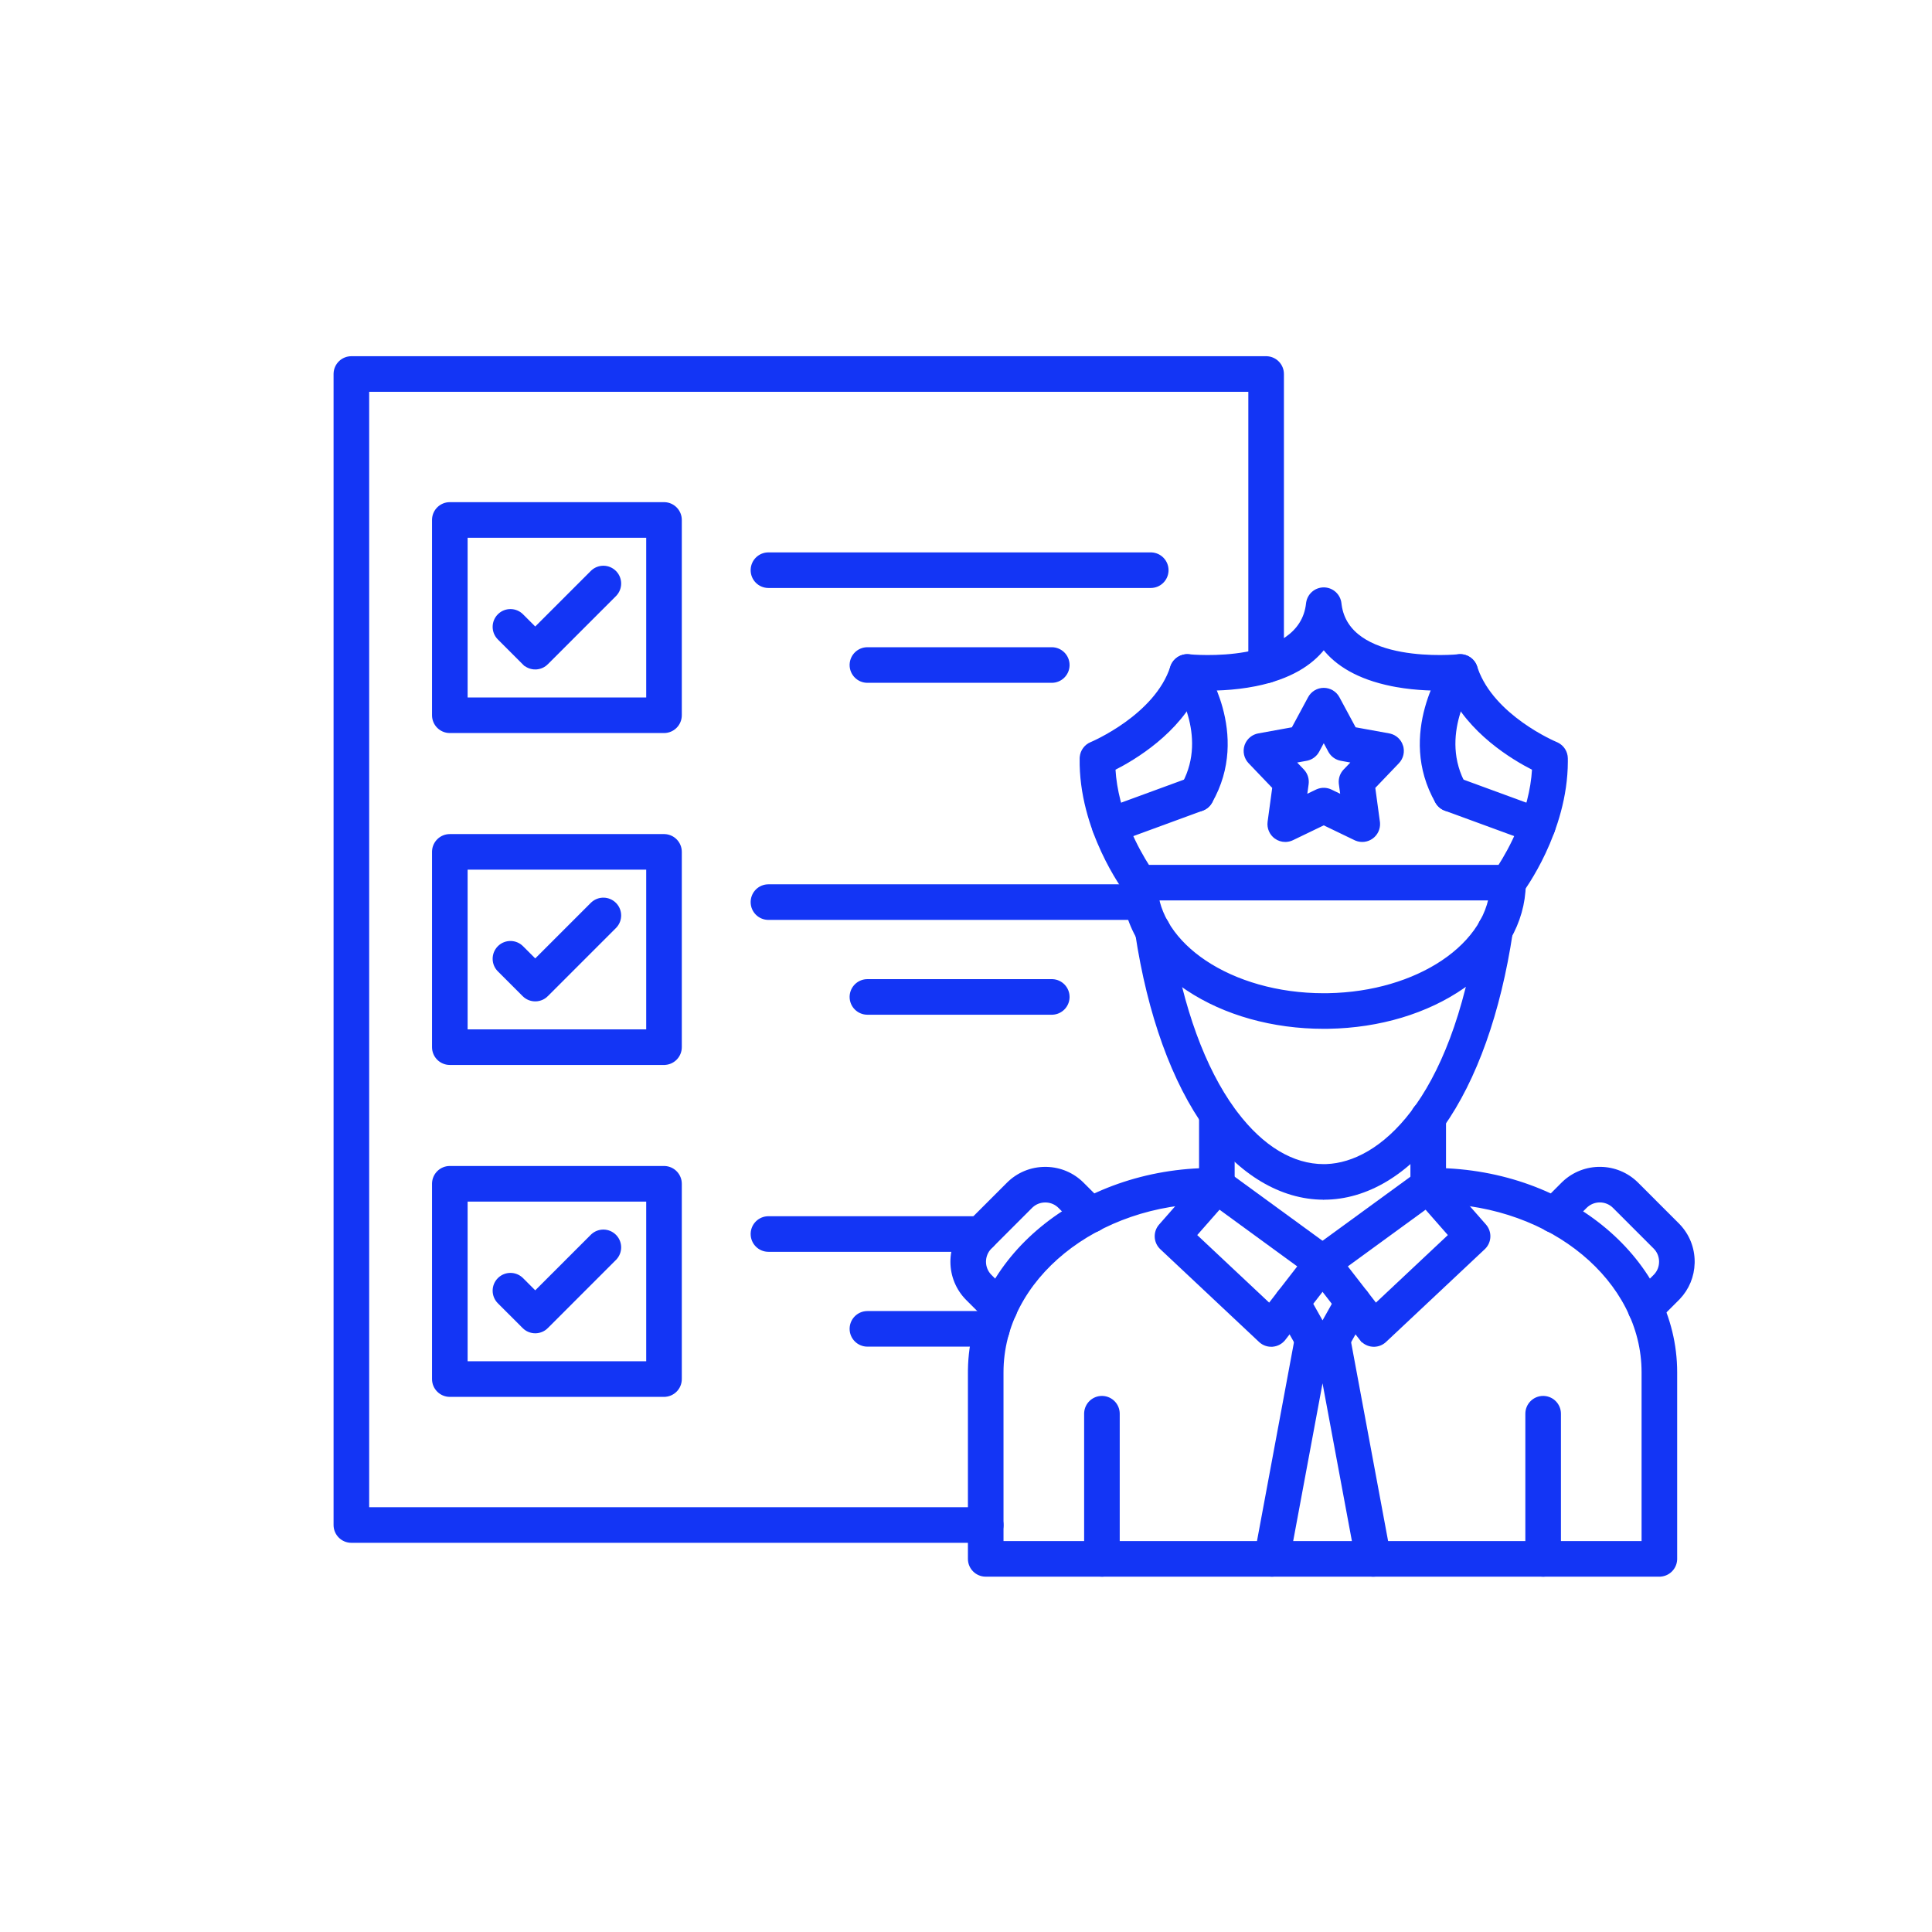 <svg width="512" height="512" viewBox="0 0 512 512" fill="none" xmlns="http://www.w3.org/2000/svg">
<path d="M409.177 370.24C411.51 370.358 413.365 372.287 413.365 374.65V413.117C413.365 415.48 411.509 417.409 409.177 417.527L408.949 417.533C406.514 417.533 404.533 415.557 404.533 413.118V374.65C404.533 372.21 406.511 370.234 408.949 370.234L409.177 370.24Z" fill="#1335F5" stroke="#1335F5" stroke-width="0.6"/>
<path d="M292.251 370.24C294.584 370.358 296.439 372.287 296.439 374.65L296.44 413.117L296.434 413.344C296.32 415.602 294.508 417.413 292.251 417.527L292.023 417.533C289.588 417.532 287.607 415.557 287.607 413.118V374.65L287.613 374.422C287.731 372.089 289.661 370.234 292.023 370.234L292.251 370.24Z" fill="#1335F5" stroke="#1335F5" stroke-width="0.6"/>
<path d="M335.537 94.7L335.764 94.706C338.097 94.824 339.953 96.754 339.953 99.117V176.319C339.953 178.758 337.975 180.736 335.537 180.736H335.536C333.094 180.735 331.12 178.759 331.12 176.32V103.532H97.534V399.729H261.227C263.663 399.729 265.639 401.708 265.64 404.146L265.635 404.374C265.519 406.707 263.587 408.562 261.226 408.562H93.117C90.678 408.562 88.7 406.587 88.7 404.147L88.701 99.116L88.707 98.889C88.825 96.555 90.755 94.7 93.116 94.7H335.537Z" fill="#1335F5" stroke="#1335F5" stroke-width="0.6"/>
<path d="M176.196 133.382C178.53 133.501 180.385 135.431 180.385 137.794V189.549C180.385 191.988 178.408 193.965 175.969 193.965H119.207C116.771 193.965 114.791 191.989 114.791 189.549V137.793L114.797 137.565C114.915 135.232 116.845 133.378 119.207 133.378L175.969 133.377L176.196 133.382ZM123.624 185.133H171.552V142.209H123.624V185.133Z" fill="#1335F5" stroke="#1335F5" stroke-width="0.6"/>
<path d="M304.961 146.69L305.188 146.696C307.518 146.814 309.374 148.742 309.374 151.105L309.369 151.332C309.254 153.667 307.323 155.521 304.961 155.521H203.641C201.201 155.521 199.231 153.545 199.231 151.106V151.105L199.237 150.878C199.355 148.546 201.276 146.69 203.639 146.69H304.961Z" fill="#1335F5" stroke="#1335F5" stroke-width="0.6"/>
<path d="M278.733 171.821C281.173 171.822 283.147 173.799 283.147 176.237L283.142 176.464C283.026 178.797 281.094 180.653 278.733 180.654H229.876C227.437 180.654 225.457 178.676 225.457 176.237L225.463 176.01C225.583 173.677 227.51 171.822 229.873 171.821H278.733Z" fill="#1335F5" stroke="#1335F5" stroke-width="0.6"/>
<path d="M176.196 221.344C178.53 221.462 180.385 223.391 180.385 225.754V277.509C180.385 279.948 178.408 281.925 175.969 281.924V281.925H119.207C116.771 281.925 114.791 279.949 114.791 277.51V225.754L114.797 225.526C114.915 223.193 116.845 221.339 119.207 221.339L175.969 221.338L176.196 221.344ZM123.624 273.093H171.552V230.17H123.624V273.093Z" fill="#1335F5" stroke="#1335F5" stroke-width="0.6"/>
<path d="M302.535 234.651C304.974 234.651 306.951 236.629 306.951 239.067L306.945 239.294C306.828 241.626 304.897 243.483 302.536 243.483H203.64C201.201 243.483 199.23 241.506 199.23 239.067L199.236 238.84C199.354 236.507 201.275 234.652 203.638 234.651H302.535Z" fill="#1335F5" stroke="#1335F5" stroke-width="0.6"/>
<path d="M278.961 259.787C281.294 259.905 283.147 261.836 283.147 264.198L283.142 264.425C283.029 266.683 281.216 268.495 278.96 268.608L278.733 268.613H229.876C227.437 268.613 225.457 266.637 225.457 264.198L225.463 263.97C225.583 261.638 227.511 259.782 229.873 259.782L278.733 259.781L278.961 259.787Z" fill="#1335F5" stroke="#1335F5" stroke-width="0.6"/>
<path d="M175.969 309.299L176.196 309.305C178.53 309.423 180.385 311.353 180.385 313.716V365.47C180.385 367.909 178.408 369.886 175.969 369.885V369.886H119.207C116.771 369.886 114.791 367.911 114.791 365.471V313.715L114.797 313.488C114.915 311.154 116.845 309.299 119.207 309.299H175.969ZM123.624 361.054H171.552V318.131H123.624V361.054Z" fill="#1335F5" stroke="#1335F5" stroke-width="0.6"/>
<path d="M260.145 322.617C262.478 322.736 264.331 324.665 264.331 327.027L264.325 327.255C264.213 329.513 262.4 331.324 260.144 331.438L259.917 331.443H203.641C201.201 331.443 199.231 329.466 199.231 327.028L199.236 326.801C199.355 324.467 201.276 322.613 203.639 322.612L259.917 322.611L260.145 322.617Z" fill="#1335F5" stroke="#1335F5" stroke-width="0.6"/>
<path d="M263.109 347.748C265.443 347.866 267.298 349.796 267.298 352.159L267.292 352.387C267.178 354.644 265.365 356.455 263.109 356.569L262.883 356.574H229.876C227.437 356.574 225.457 354.598 225.457 352.159L225.463 351.932C225.583 349.598 227.51 347.743 229.873 347.743L262.883 347.742L263.109 347.748Z" fill="#1335F5" stroke="#1335F5" stroke-width="0.6"/>
<path d="M277.361 309.536C280.991 309.624 284.387 311.075 286.955 313.641L292.2 318.884V318.885L292.357 319.049C293.873 320.727 293.872 323.288 292.356 324.966L292.199 325.131C290.529 326.801 287.85 326.853 286.116 325.287L285.951 325.131L280.714 319.886V319.885C279.79 318.966 278.579 318.434 277.272 318.371L277.009 318.365C275.69 318.364 274.45 318.841 273.493 319.708L273.306 319.887L262.531 330.664C260.488 332.706 260.488 336.029 262.529 338.071L268.024 343.568L268.181 343.732C269.747 345.464 269.695 348.142 268.024 349.813L268.023 349.814C267.213 350.62 266.171 351.051 265.116 351.101L264.905 351.106C263.771 351.106 262.642 350.676 261.776 349.814L261.775 349.813L256.28 344.315C250.799 338.829 250.797 329.906 256.28 324.42L267.06 313.641C269.708 310.991 273.244 309.532 277.01 309.532L277.361 309.536Z" fill="#1335F5" stroke="#1335F5" stroke-width="0.6"/>
<path d="M414.28 313.388C419.783 308.156 428.518 308.242 433.916 313.642L444.693 324.419L444.938 324.67C447.435 327.29 448.804 330.721 448.804 334.367L448.799 334.719C448.714 338.234 447.352 341.529 444.937 344.064L444.692 344.315L439.197 349.812H439.196C438.385 350.62 437.343 351.05 436.284 351.101L436.071 351.105C434.943 351.105 433.815 350.675 432.949 349.813L432.948 349.812C431.224 348.087 431.223 345.292 432.948 343.567L438.445 338.07V338.069L438.626 337.882C439.498 336.924 439.971 335.688 439.971 334.367L439.965 334.104C439.902 332.797 439.369 331.585 438.445 330.666L438.444 330.665L427.669 319.886C425.628 317.845 422.307 317.845 420.259 319.888L415.024 325.129C413.299 326.854 410.498 326.856 408.773 325.132H408.772C407.048 323.406 407.048 320.61 408.772 318.886H408.773L414.02 313.642L414.28 313.388Z" fill="#1335F5" stroke="#1335F5" stroke-width="0.6"/>
<path d="M351.018 155.97C353.181 156.071 354.962 157.735 355.201 159.908V159.909L355.247 160.294C355.78 164.233 357.869 167.044 360.745 169.053C363.722 171.132 367.544 172.35 371.345 173.044C378.925 174.427 386.325 173.709 386.507 173.69L386.702 173.675C388.708 173.549 390.553 174.804 391.176 176.729V176.73L391.382 177.336C393.599 183.552 398.677 188.379 403.317 191.698C408.1 195.12 412.377 196.909 412.451 196.938L412.75 197.074C414.215 197.805 415.166 199.294 415.188 200.948L415.195 201.837C415.152 220.453 403.662 235.906 403.165 236.567H403.164C402.331 237.673 401.026 238.325 399.64 238.325H301.98C300.593 238.325 299.287 237.674 298.452 236.567L298.451 236.566C297.944 235.89 286.097 219.957 286.42 200.948L286.439 200.619C286.589 198.99 287.634 197.566 289.158 196.938L289.16 196.938L289.272 197.216L289.161 196.938C289.161 196.937 289.163 196.937 289.164 196.937C289.167 196.935 289.171 196.933 289.176 196.931C289.186 196.926 289.201 196.921 289.219 196.913C289.256 196.897 289.308 196.875 289.374 196.846C289.508 196.787 289.7 196.7 289.944 196.586C290.431 196.359 291.124 196.023 291.963 195.581C293.644 194.696 295.912 193.387 298.305 191.673C303.1 188.238 308.356 183.204 310.439 176.73L310.502 176.546C311.198 174.659 313.096 173.475 315.109 173.691H315.108C315.308 173.711 322.698 174.425 330.268 173.044C334.07 172.35 337.893 171.133 340.871 169.053C343.841 166.979 345.971 164.051 346.415 159.909V159.908L346.443 159.7C346.779 157.561 348.624 155.965 350.808 155.965L351.018 155.97ZM350.808 171.861C347.489 176.049 341.904 179.71 332.738 181.555H332.737C326.812 182.745 321.067 182.808 317.581 182.688C312.35 194.12 300.667 201.091 295.306 203.804C295.959 215.328 301.746 225.512 304.309 229.493H397.301C399.863 225.516 405.658 215.331 406.308 203.803C400.946 201.088 389.266 194.12 384.035 182.688C380.765 182.799 375.521 182.754 370.007 181.77L368.878 181.555C359.714 179.71 354.13 176.05 350.808 171.861Z" fill="#1335F5" stroke="#1335F5" stroke-width="0.6"/>
<path d="M399.638 229.493C402.079 229.493 404.054 231.471 404.054 233.909L404.05 234.405C403.88 244.477 398.475 253.83 388.824 260.901L387.861 261.59C378.205 268.315 365.557 272.107 352.111 272.336L350.808 272.347C337.315 272.347 324.541 268.767 314.698 262.232L313.755 261.59C303.332 254.328 297.563 244.502 297.562 233.909L297.568 233.682C297.688 231.349 299.617 229.493 301.979 229.493C304.42 229.493 306.395 231.471 306.395 233.909L306.409 234.668C306.707 242.483 311.582 249.586 319.373 254.797C327.414 260.175 338.532 263.515 350.808 263.515L351.955 263.505C363.776 263.304 374.455 260.006 382.244 254.796C390.287 249.417 395.222 242.023 395.222 233.909V233.908L395.228 233.682C395.348 231.349 397.275 229.493 399.638 229.493Z" fill="#1335F5" stroke="#1335F5" stroke-width="0.6"/>
<path d="M350.807 182.588C352.433 182.588 353.927 183.479 354.694 184.911L359.059 193.011L368.108 194.653L368.404 194.718C369.869 195.088 371.05 196.186 371.517 197.635H371.516C372.023 199.181 371.631 200.877 370.513 202.051L370.512 202.052L364.151 208.699L365.393 217.816V217.817L365.423 218.118C365.519 219.624 364.84 221.087 363.603 221.983C362.376 222.878 360.775 223.072 359.373 222.511L359.096 222.389L350.807 218.394L342.522 222.389L342.52 222.39C341.985 222.644 341.418 222.788 340.849 222.819L340.604 222.826C339.684 222.826 338.771 222.542 338.004 221.983V221.982C336.696 221.026 336.011 219.428 336.225 217.817L337.464 208.698L331.103 202.051C329.979 200.875 329.594 199.18 330.092 197.635V197.635L330.196 197.349C330.764 195.949 332.008 194.926 333.504 194.654L342.558 193.011L346.923 184.91C347.689 183.478 349.182 182.588 350.807 182.588ZM349.329 199.07C348.734 200.18 347.691 200.979 346.475 201.272L346.23 201.324L343.163 201.88L345.317 204.134L345.485 204.319C346.297 205.272 346.668 206.53 346.503 207.778V207.779L346.08 210.867L348.893 209.514L349.123 209.412C350.28 208.934 351.588 208.969 352.724 209.515H352.724L355.533 210.867L355.113 207.779L355.086 207.529C354.986 206.28 355.424 205.044 356.294 204.134L358.453 201.879L355.385 201.323C354.142 201.098 353.066 200.356 352.412 199.288L352.287 199.07L350.807 196.324L349.329 199.07Z" fill="#1335F5" stroke="#1335F5" stroke-width="0.6"/>
<path d="M312.3 174.347C314.275 173.106 316.893 173.61 318.252 175.536L318.488 175.883C319.327 177.147 322.038 181.523 323.702 187.556C325.605 194.453 326.143 203.539 320.925 212.608L320.926 212.609C320.167 213.942 318.807 214.724 317.38 214.815L317.094 214.824C316.349 214.824 315.589 214.635 314.899 214.235V214.236C312.785 213.019 312.054 210.32 313.274 208.205L313.616 207.588C317.032 201.202 316.565 194.72 315.15 189.694C313.689 184.506 311.224 180.9 311.028 180.617V180.616C309.637 178.62 310.118 175.869 312.11 174.472L312.3 174.347Z" fill="#1335F5" stroke="#1335F5" stroke-width="0.6"/>
<path d="M383.364 175.536C384.725 173.605 387.356 173.1 389.331 174.349L389.52 174.475L389.702 174.61C391.535 176.049 391.938 178.689 390.587 180.619C390.378 180.923 387.92 184.529 386.463 189.707C385.003 194.893 384.555 201.627 388.343 208.205H388.342C389.563 210.319 388.833 213.02 386.717 214.236L386.716 214.235C386.026 214.634 385.27 214.824 384.519 214.824C382.992 214.824 381.504 214.031 380.69 212.61V212.609C375.469 203.54 376.009 194.454 377.913 187.556C379.816 180.661 383.086 175.93 383.364 175.536Z" fill="#1335F5" stroke="#1335F5" stroke-width="0.6"/>
<path d="M315.582 206.261C317.795 205.445 320.245 206.528 321.163 208.676L321.247 208.887V208.888L321.32 209.103C322.012 211.334 320.838 213.742 318.618 214.555V214.554L295.616 222.988L295.617 222.989C295.117 223.173 294.603 223.26 294.098 223.26V223.261C292.299 223.261 290.6 222.154 289.948 220.364L289.875 220.149C289.18 217.917 290.356 215.511 292.57 214.698H292.571L315.582 206.262V206.261Z" fill="#1335F5" stroke="#1335F5" stroke-width="0.6"/>
<path d="M380.369 208.887C381.208 206.597 383.744 205.42 386.035 206.262L386.034 206.263L409.04 214.698L409.251 214.781C411.333 215.665 412.407 217.99 411.741 220.148L411.668 220.364C411.051 222.04 409.529 223.12 407.858 223.248L407.522 223.261C407.015 223.261 406.5 223.174 406.001 222.99V222.989L382.991 214.553C380.708 213.713 379.526 211.178 380.369 208.887Z" fill="#1335F5" stroke="#1335F5" stroke-width="0.6"/>
<path d="M322.48 309.822L322.708 309.828C325.041 309.946 326.897 311.875 326.897 314.238C326.897 316.599 325.04 318.53 322.708 318.649L322.48 318.655L321.316 318.654C290.554 318.654 265.639 338.908 265.639 363.678L265.642 408.701H435.334V363.677C435.334 339.294 411.191 319.288 381.094 318.669L379.657 318.655L378.493 318.654C376.057 318.654 374.076 316.677 374.076 314.238L374.082 314.01C374.201 311.677 376.131 309.822 378.493 309.822H379.657L380.488 309.826C415.623 310.198 444.166 334.165 444.166 363.678L444.167 413.117L444.161 413.344C444.042 415.678 442.111 417.532 439.75 417.532V417.533H261.226C258.787 417.533 256.807 415.557 256.807 413.118L256.81 363.677L256.815 362.981C257.263 333.557 286.078 309.822 321.315 309.822H322.48Z" fill="#1335F5" stroke="#1335F5" stroke-width="0.6"/>
<path d="M322.707 291.105C325.041 291.222 326.897 293.152 326.897 295.515V314.237C326.897 316.599 325.04 318.531 322.707 318.649L322.481 318.654C320.045 318.654 318.065 316.677 318.065 314.238V295.514C318.065 293.074 320.043 291.099 322.481 291.099L322.707 291.105Z" fill="#1335F5" stroke="#1335F5" stroke-width="0.6"/>
<path d="M378.72 291.82C381.054 291.938 382.908 293.867 382.908 296.23L382.909 314.237L382.903 314.465C382.788 316.722 380.977 318.534 378.719 318.649L378.493 318.654C376.057 318.654 374.076 316.677 374.076 314.238V296.23L374.082 296.002C374.2 293.668 376.13 291.814 378.493 291.814L378.72 291.82Z" fill="#1335F5" stroke="#1335F5" stroke-width="0.6"/>
<path d="M391.92 245.507C392.382 243.217 394.563 241.665 396.903 242.021L396.902 242.022C399.241 242.373 400.877 244.493 400.642 246.819L400.614 247.044C397.411 268.343 391.08 286.124 382.279 298.516L381.858 299.102C373.19 311.022 362.168 317.633 350.824 317.636L350.823 317.635V317.636C350.819 317.636 350.814 317.635 350.81 317.635C350.808 317.635 350.806 317.636 350.805 317.636L350.804 317.635C339.49 317.627 328.502 311.044 319.859 299.17H319.858C310.854 286.797 304.38 268.841 301.124 247.256L301.095 247.03C300.862 244.704 302.495 242.583 304.827 242.23L305.054 242.201C307.314 241.976 309.364 243.499 309.817 245.713L309.857 245.937V245.938L310.152 247.824C313.286 267.197 319.1 283.12 326.996 293.973L327.664 294.871C334.606 304.024 342.6 308.805 350.823 308.805L351.503 308.792C358.574 308.542 366.781 304.41 374.128 294.784C381.713 284.846 388.369 269.067 391.88 245.731L391.92 245.507ZM350.862 317.633C350.864 317.633 350.866 317.633 350.868 317.633C350.87 317.633 350.872 317.631 350.874 317.631C350.871 317.632 350.866 317.632 350.862 317.633ZM350.758 317.629C350.759 317.629 350.761 317.629 350.762 317.629C350.76 317.629 350.758 317.629 350.756 317.628L350.758 317.629ZM350.906 317.624C350.909 317.623 350.913 317.623 350.915 317.622C350.923 317.62 350.929 317.617 350.935 317.615C350.939 317.613 350.95 317.608 350.964 317.601C350.968 317.599 350.975 317.596 350.982 317.591C350.984 317.59 350.987 317.587 350.99 317.584L350.823 317.336L350.906 317.624ZM350.684 317.602C350.687 317.603 350.69 317.603 350.693 317.605C350.686 317.602 350.679 317.598 350.672 317.594C350.676 317.597 350.68 317.6 350.684 317.602ZM351.092 317.466C351.093 317.464 351.096 317.462 351.097 317.459C351.098 317.457 351.098 317.453 351.099 317.451C351.097 317.456 351.094 317.461 351.092 317.466Z" fill="#1335F5" stroke="#1335F5" stroke-width="0.6"/>
<path d="M319.306 311.167C320.831 309.592 323.29 309.367 325.08 310.669V310.67L353.088 331.087L353.265 331.224C354.132 331.925 354.699 332.93 354.857 334.037L354.884 334.259C354.986 335.367 354.665 336.477 353.974 337.362L353.975 337.363L340.379 354.901L340.378 354.9C339.618 355.883 338.473 356.5 337.232 356.598L337.23 356.599C337.119 356.607 337.003 356.611 336.887 356.61V356.611C335.839 356.611 334.822 356.238 334.023 355.555L333.866 355.414L307.705 330.84L307.546 330.684C305.959 329.042 305.883 326.442 307.405 324.708L319.162 311.324V311.323L319.306 311.167ZM316.861 327.326L336.375 345.651L344.207 335.544L323.141 320.18L316.861 327.326Z" fill="#1335F5" stroke="#1335F5" stroke-width="0.6"/>
<path d="M376.071 310.547C377.903 309.343 380.348 309.662 381.811 311.324H381.812L393.569 324.706L393.711 324.877C395.086 326.608 394.964 329.095 393.426 330.685L393.268 330.841L367.109 355.414C366.339 356.137 365.339 356.557 364.295 356.607L364.085 356.612C363.972 356.612 363.856 356.607 363.74 356.598H363.74C362.499 356.499 361.357 355.885 360.597 354.901V354.902L346.998 337.363V337.364C346.263 336.42 345.947 335.219 346.115 334.037L346.154 333.817C346.368 332.724 346.981 331.748 347.887 331.088L375.895 310.668L376.071 310.547ZM356.765 335.544L364.6 345.652L384.115 327.326L377.84 320.181L356.765 335.544Z" fill="#1335F5" stroke="#1335F5" stroke-width="0.6"/>
<path d="M340.414 341.157C342.511 340.115 345.072 340.89 346.231 342.95L350.456 350.464H350.52L354.744 342.95L354.86 342.755C356.067 340.841 358.529 340.15 360.558 341.157L360.759 341.263L360.954 341.38C362.867 342.585 363.561 345.052 362.552 347.077L362.446 347.277L356.952 357.045L356.951 357.044C356.171 358.434 354.696 359.297 353.104 359.297H347.872C346.378 359.297 344.989 358.54 344.177 357.299L344.022 357.046L338.53 347.276C337.332 345.15 338.09 342.458 340.213 341.263L340.414 341.157Z" fill="#1335F5" stroke="#1335F5" stroke-width="0.6"/>
<path d="M343.572 353.85C344.12 351.577 346.351 350.105 348.676 350.539L348.675 350.54C349.36 350.665 349.967 350.94 350.486 351.323C351.008 350.94 351.615 350.666 352.296 350.54V350.539C354.623 350.107 356.852 351.578 357.401 353.85L357.448 354.072V354.073L368.285 412.31L368.32 412.534C368.617 414.774 367.171 416.886 364.971 417.412L364.748 417.46C362.432 417.892 360.191 416.421 359.65 414.148L359.603 413.926L350.486 364.953L341.372 413.926C340.979 416.05 339.122 417.534 337.037 417.534C336.836 417.534 336.63 417.52 336.427 417.492L336.224 417.46C333.826 417.012 332.245 414.708 332.691 412.31L343.525 354.073V354.072L343.572 353.85Z" fill="#1335F5" stroke="#1335F5" stroke-width="0.6"/>
<path d="M156.942 151.364C158.676 149.798 161.347 149.852 163.018 151.522L163.175 151.687C164.692 153.364 164.691 155.926 163.175 157.603L163.018 157.768L144.969 175.818L144.97 175.819C144.11 176.682 142.973 177.113 141.847 177.112V177.113C140.713 177.113 139.585 176.683 138.726 175.821V175.822L132.151 169.25C130.426 167.524 130.426 164.73 132.151 163.005L132.315 162.847C134.049 161.282 136.727 161.334 138.392 163.004L141.847 166.452L156.777 151.521L156.942 151.364Z" fill="#1335F5" stroke="#1335F5" stroke-width="0.6"/>
<path d="M156.942 239.326C158.676 237.759 161.347 237.813 163.018 239.483L163.175 239.648C164.692 241.326 164.691 243.887 163.175 245.564L163.018 245.729L144.969 263.779L144.97 263.78C144.164 264.589 143.114 265.019 142.058 265.069L141.847 265.074C140.713 265.074 139.585 264.645 138.726 263.782L132.151 257.211C130.426 255.486 130.426 252.691 132.151 250.966L132.315 250.809C134.049 249.243 136.727 249.294 138.392 250.965L141.846 254.414L156.777 239.482L156.942 239.326Z" fill="#1335F5" stroke="#1335F5" stroke-width="0.6"/>
<path d="M156.942 327.287C158.676 325.721 161.347 325.774 163.018 327.445L163.175 327.61C164.692 329.287 164.691 331.848 163.175 333.526L163.018 333.69L144.969 351.741L144.97 351.742C144.164 352.551 143.114 352.98 142.058 353.031L141.847 353.036C140.712 353.036 139.584 352.605 138.725 351.743V351.742L132.151 345.171C130.426 343.446 130.426 340.651 132.151 338.926L132.315 338.77C133.994 337.253 136.556 337.254 138.234 338.769L138.399 338.925V338.926L141.847 342.373L156.777 327.444L156.942 327.287Z" fill="#1335F5" stroke="#1335F5" stroke-width="0.6"/>
</svg>
